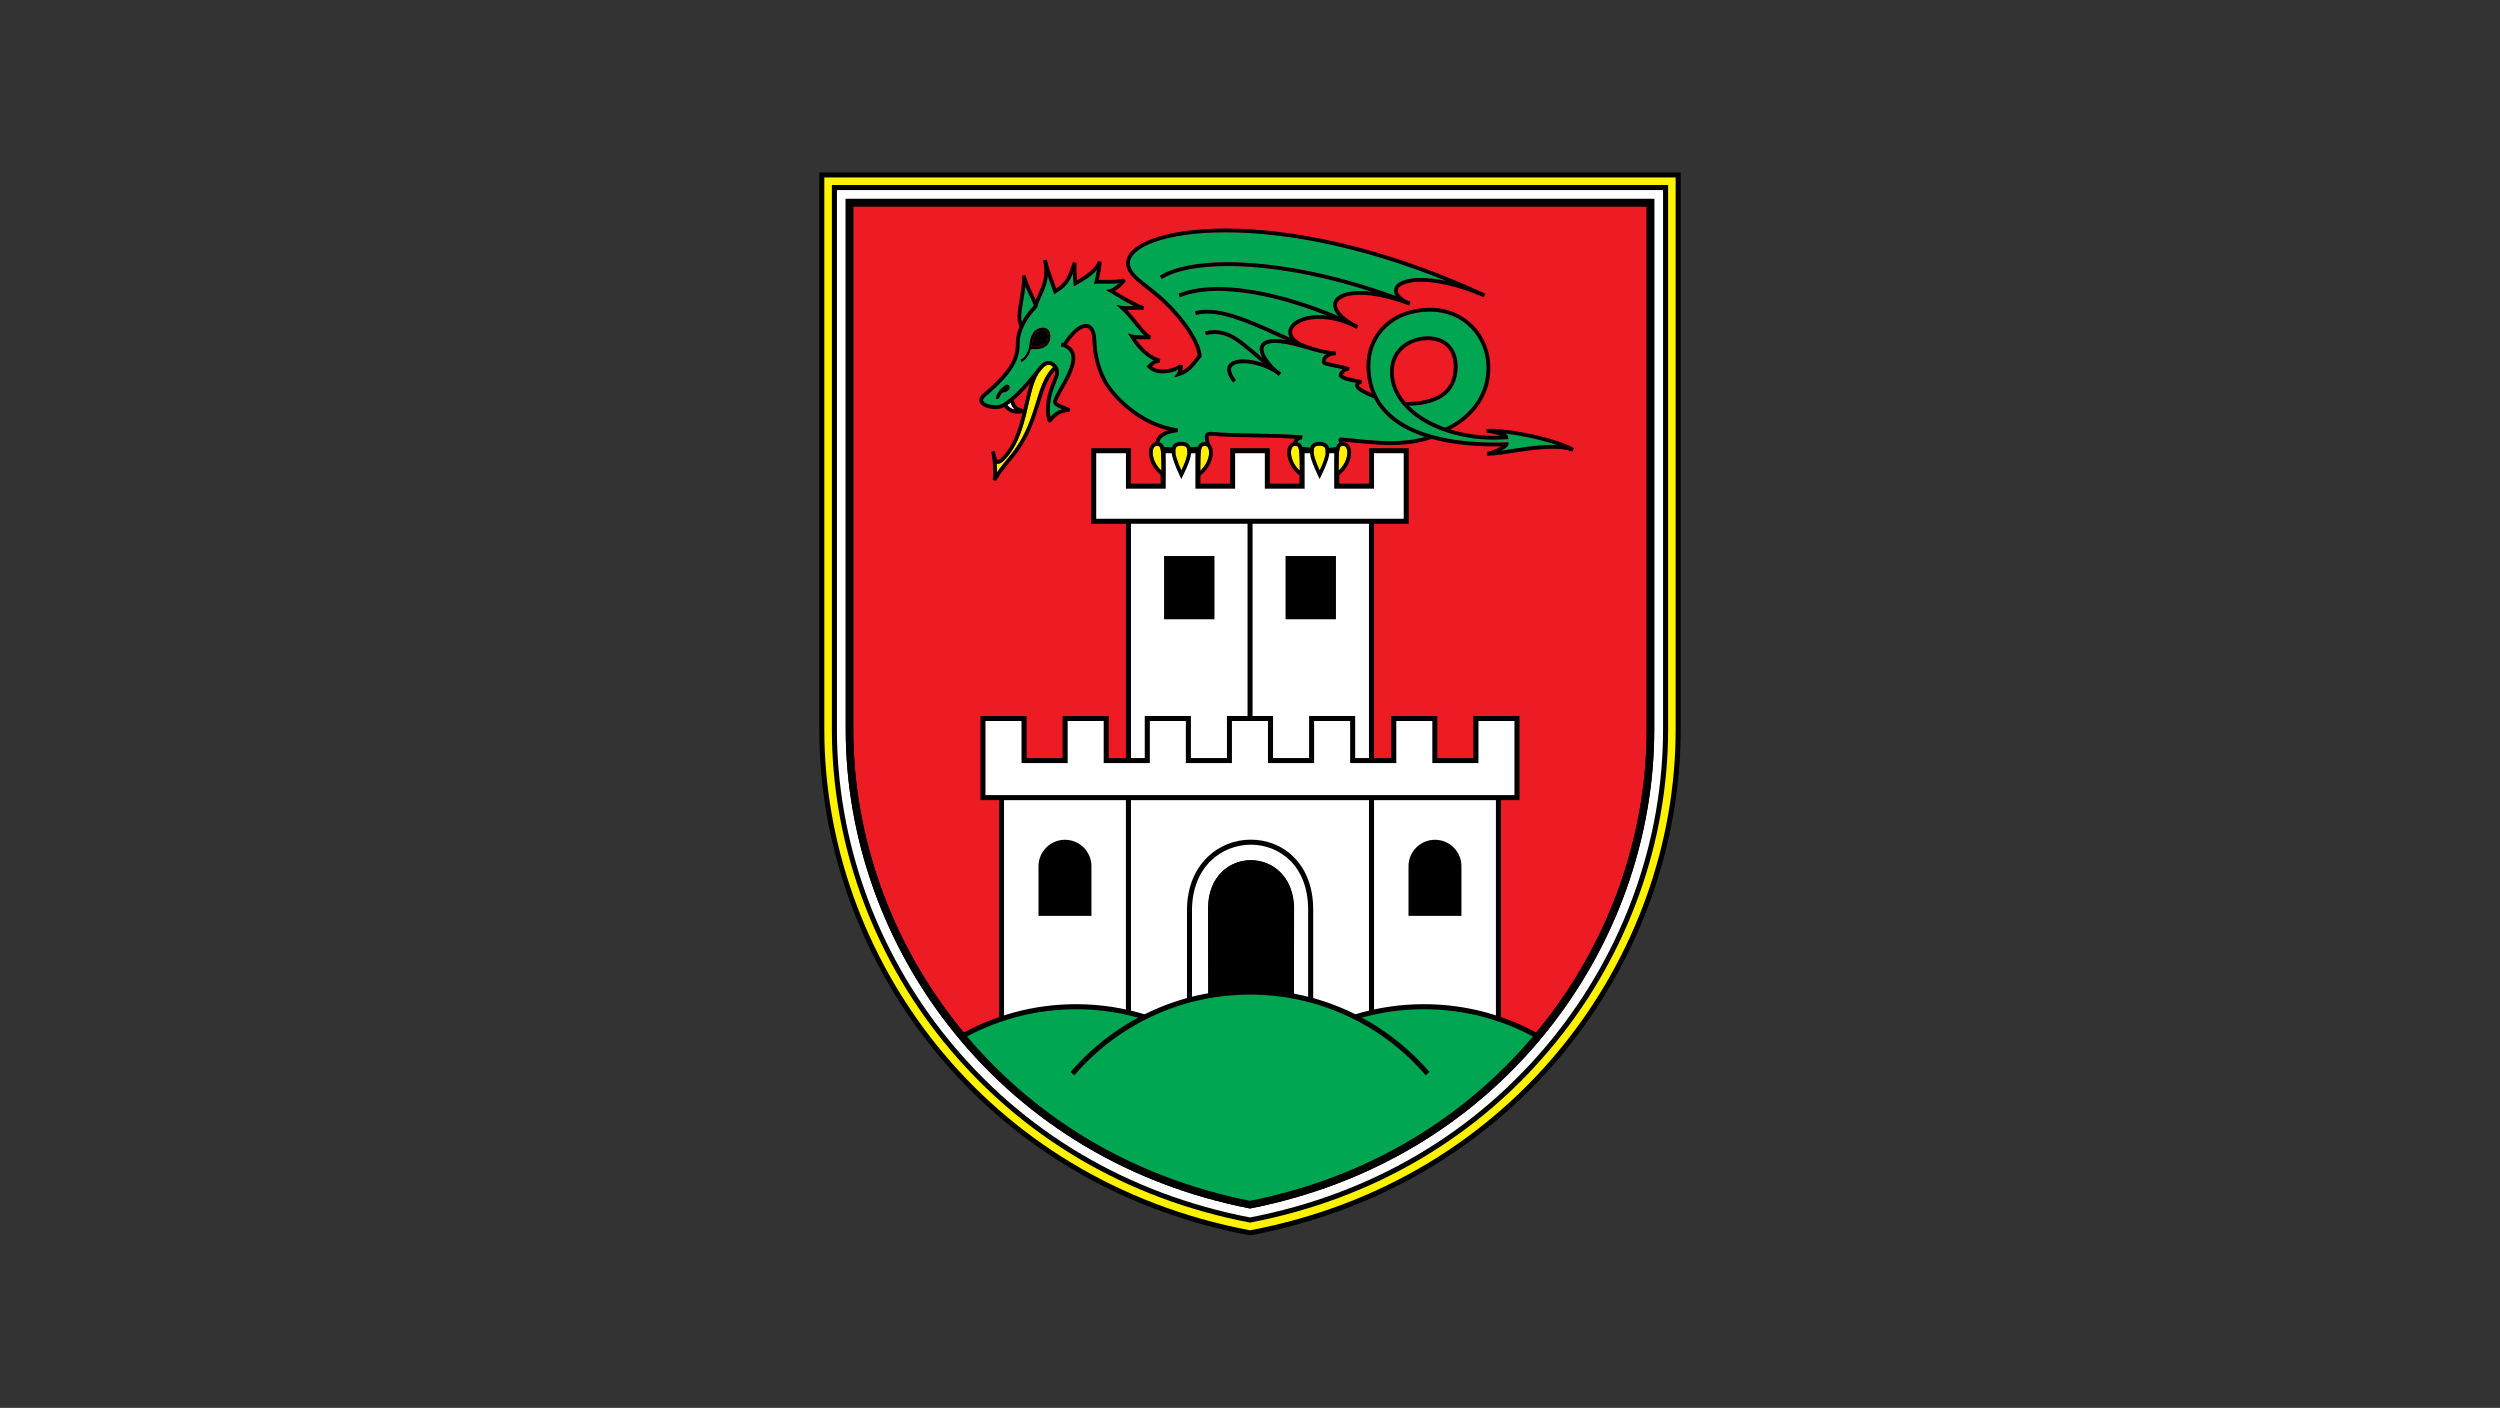 <?xml version="1.0" encoding="utf-8"?>
<!-- Generator: Adobe Illustrator 15.0.0, SVG Export Plug-In  -->
<!DOCTYPE svg PUBLIC "-//W3C//DTD SVG 1.1//EN" "http://www.w3.org/Graphics/SVG/1.1/DTD/svg11.dtd">
<svg version="1.1"
	 xmlns="http://www.w3.org/2000/svg" xmlns:xlink="http://www.w3.org/1999/xlink" xmlns:a="http://ns.adobe.com/AdobeSVGViewerExtensions/3.0/"
	 x="0px" y="0px" width="380px" height="214px" viewBox="0.006 -0.006 380 214" enable-background="new 0.006 -0.006 380 214"
	 xml:space="preserve">
<rect x="0.006" y="-0.006" width="380" height="214" fill="#333333" stroke="none"/>
<defs>
</defs>
<rect fill="none" width="380.013" height="213.987"/>
<g>
	<g>
		<defs>
			<rect id="SVGID_1_" x="124.539" y="26.206" width="130.937" height="161.575"/>
		</defs>
		<clipPath id="SVGID_3_">
			<use xlink:href="#SVGID_1_"  overflow="visible"/>
		</clipPath>
		<g clip-path="url(#SVGID_3_)">
			<defs>
				<rect id="SVGID_2_" x="124.539" y="26.206" width="130.934" height="161.575"/>
			</defs>
			<clipPath id="SVGID_4_">
				<use xlink:href="#SVGID_2_"  overflow="visible"/>
			</clipPath>
			<path clip-path="url(#SVGID_4_)" fill="#FFF200" d="M190.005,187.39c40.635-7.647,65.08-41.839,65.08-76.511V26.591H124.919
				v84.288C124.919,145.551,149.364,179.742,190.005,187.39"/>
			<path clip-path="url(#SVGID_4_)" d="M125.303,110.879c0,34.473,24.293,68.479,64.705,76.122
				c40.403-7.643,64.697-41.649,64.697-76.122V26.972H125.303V110.879z M190.007,187.39l0.066-0.378L190.007,187.39z
				 M189.933,187.765c-40.817-7.678-65.399-42.038-65.394-76.886V26.208h130.934v84.671c0,34.848-24.58,69.208-65.399,76.886
				l-0.066,0.016L189.933,187.765z"/>
			<path clip-path="url(#SVGID_4_)" fill="#FFFFFF" d="M190.005,185.44c-18.713-3.604-34.715-13.063-46.301-27.379
				c-10.881-13.456-16.871-30.217-16.871-47.185V28.502h126.344v82.375c0,16.968-5.995,33.729-16.876,47.185
				C224.722,172.378,208.722,181.837,190.005,185.44"/>
			<path clip-path="url(#SVGID_4_)" d="M127.218,110.874c-0.005,16.881,5.957,33.558,16.792,46.944
				c11.507,14.225,27.395,23.635,45.997,27.229c18.6-3.594,34.482-13.004,45.992-27.229c10.828-13.387,16.792-30.063,16.792-46.944
				V28.882H127.218V110.874z M190.007,185.44l0.071-0.378L190.007,185.44z M189.933,185.816
				c-18.799-3.614-34.886-13.132-46.526-27.518c-10.932-13.522-16.958-30.36-16.958-47.425V28.119h127.11v82.755
				c0,17.065-6.025,33.903-16.965,47.425c-11.635,14.386-27.719,23.903-46.516,27.518l-0.071,0.015L189.933,185.816z"/>
			<path clip-path="url(#SVGID_4_)" fill="#ED1C24" d="M190.005,183.099c-17.985-3.559-33.369-12.713-44.505-26.48
				c-10.557-13.052-16.371-29.295-16.371-45.747V30.801h121.749v80.071c0,16.452-5.816,32.694-16.368,45.747
				C223.374,170.386,207.989,179.54,190.005,183.099"/>
			<rect x="171.53" y="78.146" clip-path="url(#SVGID_4_)" fill="#FFFFFF" width="36.947" height="39.174"/>
			<path clip-path="url(#SVGID_4_)" d="M171.913,116.943h36.174V78.532h-36.174V116.943z M208.475,117.326v-0.383V117.326z
				 M171.149,117.707V77.761h37.711v39.565v0.38H171.149z"/>
			<rect x="189.634" y="79.293" clip-path="url(#SVGID_4_)" width="0.764" height="30.994"/>
			<polygon clip-path="url(#SVGID_4_)" fill="#FFFFFF" points="166.255,79.227 213.754,79.227 213.754,68.504 208.475,68.504 
				208.475,73.891 203.203,73.891 203.203,68.504 197.925,68.504 197.925,73.891 192.646,73.891 192.646,68.504 187.369,68.504 
				187.369,73.891 182.084,73.891 182.084,68.504 176.812,68.504 176.812,73.891 171.532,73.891 171.532,68.504 166.255,68.504 			
				"/>
			<path clip-path="url(#SVGID_4_)" d="M213.371,78.844v-9.959h-4.514v5.387h-6.048v-5.387h-4.503v5.387h-6.046v-5.387h-4.516v5.387
				h-6.036v-5.387h-4.516v5.387h-6.041v-5.387h-4.521v9.959H213.371z M166.255,79.607h-0.383V68.121h6.043v5.387h4.508v-5.387h6.048
				v5.387h4.513v-5.387h6.039v5.387h4.508v-5.387h6.046v5.387h4.516v-5.387h6.036v11.486H166.255z"/>
			<rect x="176.945" y="84.512" clip-path="url(#SVGID_4_)" width="7.658" height="9.611"/>
			<rect x="195.41" y="84.512" clip-path="url(#SVGID_4_)" width="7.66" height="9.611"/>
			<rect x="152.237" y="119.955" clip-path="url(#SVGID_4_)" fill="#FFFFFF" width="75.532" height="38.6"/>
			<path clip-path="url(#SVGID_4_)" d="M152.618,158.169h74.768v-37.836h-74.768V158.169z M151.854,158.938v-38.983v-0.386h76.301
				v39.369H151.854z"/>
			<rect x="171.144" y="121.234" clip-path="url(#SVGID_4_)" width="0.769" height="37.55"/>
			<rect x="208.091" y="121.492" clip-path="url(#SVGID_4_)" width="0.769" height="36.998"/>
			<path clip-path="url(#SVGID_4_)" d="M180.426,157.671v-19.428c0.064-6.979,4.917-10.636,9.714-10.621
				c2.38,0,4.756,0.879,6.523,2.659c1.783,1.778,2.95,4.45,2.95,7.967v18.825h-0.769v-18.825c-0.015-6.682-4.332-9.842-8.705-9.862
				c-4.414,0.02-8.866,3.264-8.95,9.862v19.423H180.426z"/>
			<path clip-path="url(#SVGID_4_)" d="M183.711,154.82c0,0-0.11-10.049-0.036-16.981c0.1-9.338,12.735-9.53,13.034,0
				c0,2.794-0.036,16.981-0.036,16.981H183.711z"/>
			<path clip-path="url(#SVGID_4_)" d="M161.887,127.64c-2.222,0-4.028,1.798-4.028,4.023v7.543h8.046v-7.543
				C165.905,129.438,164.104,127.64,161.887,127.64"/>
			<path clip-path="url(#SVGID_4_)" d="M218.127,127.64c-2.227,0-4.028,1.798-4.028,4.023v7.543h8.046v-7.543
				C222.145,129.438,220.344,127.64,218.127,127.64"/>
			<polygon clip-path="url(#SVGID_4_)" fill="#FFFFFF" points="149.422,121.234 149.422,109.204 155.658,109.204 155.658,115.6 
				161.91,115.6 161.91,109.204 168.156,109.204 168.156,115.6 174.391,115.6 174.391,109.204 180.636,109.204 180.636,115.6 
				186.878,115.6 186.878,109.204 193.124,109.204 193.124,115.6 199.374,115.6 199.374,109.204 205.608,109.204 205.608,115.6 
				211.861,115.6 211.861,109.204 218.102,109.204 218.102,115.6 224.336,115.6 224.336,109.204 230.589,109.204 230.589,121.234 
							"/>
			<path clip-path="url(#SVGID_4_)" d="M230.201,120.849v-11.262h-5.471v6.396h-7.009v-6.396h-5.479v6.396h-7.014v-6.396h-5.477
				v6.396h-7.016v-6.396h-5.477v6.396h-7.004v-6.396h-5.476v6.396h-7.012v-6.396h-5.476v6.396h-7.014v-6.396h-5.479v11.262H230.201z
				 M149.422,121.617v-0.38h0.376h-0.376V121.617h-0.383v-12.794h7.011v6.396h5.471v-6.396h7.009v6.396h5.479v-6.396h7.014v6.396
				h5.476v-6.396h7.009v6.396h5.479v-6.396h7.004v6.396h5.477v-6.396h7.011v6.396h5.481v-6.396h7.009v12.794H149.422z"/>
			<path clip-path="url(#SVGID_4_)" d="M129.704,110.876c0,16.312,5.77,32.434,16.243,45.382
				c11.027,13.637,26.24,22.702,44.056,26.26c17.819-3.559,33.034-12.623,44.061-26.26c10.473-12.948,16.237-29.07,16.237-45.382
				V31.375H129.704V110.876z M190.002,183.104l0.115-0.564L190.002,183.104z M189.892,183.663
				c-18.109-3.584-33.619-12.805-44.84-26.685c-10.636-13.152-16.496-29.52-16.496-46.102V30.223h122.896v80.653
				c0,16.583-5.86,32.95-16.493,46.102c-11.221,13.88-26.738,23.101-44.842,26.685l-0.115,0.021L189.892,183.663z"/>
			<path clip-path="url(#SVGID_4_)" d="M195.913,154.304v-16.347c-0.158-4.398-2.976-6.439-5.785-6.46
				c-2.846,0.021-5.67,2.102-5.734,6.444l0.038,16.363H195.913z M184.048,155.073v-0.38h0.383h-0.383V155.073h-0.381l-0.038-17.136
				c0.03-4.708,3.264-7.218,6.498-7.203c3.2-0.015,6.418,2.447,6.549,7.208v17.131H184.048z"/>
			<path clip-path="url(#SVGID_4_)" fill="#00A651" d="M190.005,150.79c-5.755,0-11.18,1.366-15.998,3.788
				c-3.295-1.011-6.794-1.561-10.426-1.561c-6.296,0-12.205,1.638-17.336,4.506c11.07,13.259,26.166,22.097,43.76,25.573
				c17.581-3.477,32.689-12.309,43.757-25.573c-5.131-2.868-11.037-4.506-17.336-4.506c-3.635,0-7.134,0.549-10.429,1.561
				C201.19,152.156,195.754,150.79,190.005,150.79"/>
			<path clip-path="url(#SVGID_4_)" d="M145.708,157.38c5.267-3.02,11.372-4.751,17.875-4.751c3.663,0,7.208,0.562,10.542,1.581
				h0.005l-0.225,0.733c-3.265-0.999-6.733-1.543-10.322-1.543c-6.371,0-12.334,1.688-17.497,4.644L145.708,157.38z"/>
			<path clip-path="url(#SVGID_4_)" d="M216.426,153.397c-3.594,0-7.057,0.544-10.322,1.542l-0.225-0.733
				c3.338-1.019,6.874-1.579,10.546-1.579c6.46,0,12.529,1.704,17.765,4.687l-0.378,0.669
				C228.681,155.065,222.75,153.397,216.426,153.397"/>
			<path clip-path="url(#SVGID_4_)" d="M162.725,162.935c6.598-7.667,16.368-12.528,27.28-12.528
				c10.906,0,20.679,4.861,27.282,12.528l-0.583,0.498c-6.459-7.501-16.022-12.257-26.699-12.257
				c-10.682,0-20.238,4.756-26.7,12.263L162.725,162.935z"/>
			<path clip-path="url(#SVGID_4_)" d="M129.704,110.876c0,16.312,5.77,32.434,16.243,45.382
				c11.027,13.637,26.24,22.702,44.056,26.26c17.819-3.559,33.034-12.623,44.061-26.26c10.473-12.948,16.237-29.07,16.237-45.382
				V31.375H129.704V110.876z M190.002,183.104l0.115-0.564L190.002,183.104z M189.892,183.663
				c-18.109-3.584-33.619-12.805-44.84-26.685c-10.636-13.152-16.496-29.52-16.496-46.102V30.223h122.896v80.653
				c0,16.583-5.86,32.95-16.493,46.102c-11.221,13.88-26.738,23.101-44.842,26.685l-0.115,0.021L189.892,183.663z"/>
			<path clip-path="url(#SVGID_4_)" fill="#00A651" d="M228.998,66.749l0.284-0.025l-0.016-0.284
				c-0.059-0.329-0.273-0.424-0.498-0.554c2.5,0.289,5.67,0.983,7.951,1.757c-0.25-0.01-0.498-0.021-0.758-0.021
				c-2.6,0.005-5.62,0.585-7.801,0.884c0.22-0.11,0.424-0.225,0.598-0.339c0.25-0.189,0.465-0.284,0.529-0.628l0.021-0.325
				l-0.314,0.01c-0.613,0.033-1.239,0.043-1.862,0.043l-0.005-0.449C227.749,66.818,228.37,66.795,228.998,66.749"/>
			<path clip-path="url(#SVGID_4_)" fill="#00A651" d="M208.288,55.546c0.01-4.238,3.144-8.176,9.165-8.192
				c4.912,0,8.506,3.829,8.506,8.537c0,3.752-2.062,7.114-6.261,9.119c-1.223-0.429-2.35-0.963-3.338-1.591
				c-0.838-0.523-1.579-1.114-2.207-1.752c2.071-0.061,3.834-0.455,5.142-1.328c1.428-0.953,2.266-2.495,2.26-4.628
				c0-1.352-0.409-2.506-1.183-3.323c-0.794-0.815-1.946-1.267-3.369-1.267c-1.413,0-2.835,0.458-3.918,1.361
				c-1.083,0.904-1.803,2.281-1.798,4.043c0.036,5.979,7.395,10.284,15.844,10.294l0.005,0.447h-0.051
				c-3.203,0-6.539-0.324-9.484-1.167l-0.008-0.005v0.005c-1.165-0.334-2.286-0.748-3.305-1.256
				C210.714,63.048,208.298,60.169,208.288,55.546"/>
			<path clip-path="url(#SVGID_4_)" fill="#FFF200" d="M204.615,68.014c0.11,0.164,0.189,0.439,0.189,0.774
				c0,0.799-0.414,1.911-1.346,2.756c0.005-1.742,0.033-2.741,0.148-3.256c0.062-0.289,0.136-0.394,0.199-0.439
				c0.051-0.043,0.166-0.074,0.375-0.074h0.021C204.39,67.778,204.505,67.848,204.615,68.014"/>
			<path clip-path="url(#SVGID_4_)" fill="#FFF200" d="M201.514,68.596c0.005,0.659-0.365,1.707-0.922,2.876
				c-0.575-1.29-0.93-2.322-0.925-2.945c0-0.306,0.074-0.48,0.194-0.595c0.115-0.109,0.325-0.199,0.7-0.199
				c0.409,0,0.623,0.1,0.753,0.225C201.44,68.083,201.514,68.282,201.514,68.596"/>
			<path clip-path="url(#SVGID_4_)" fill="#FFF200" d="M197.238,67.85c0.089,0.046,0.214,0.299,0.278,0.983
				c0.046,0.58,0.056,1.448,0.056,2.71c-0.924-0.848-1.338-1.957-1.333-2.756c0-0.337,0.069-0.608,0.184-0.776
				c0.11-0.167,0.225-0.235,0.412-0.24h0.01C197.072,67.771,197.177,67.804,197.238,67.85"/>
			<path clip-path="url(#SVGID_4_)" fill="#FFF200" d="M183.18,67.776h0.01c0.189,0.005,0.299,0.074,0.414,0.24
				c0.11,0.164,0.179,0.439,0.179,0.774c0.005,0.797-0.404,1.905-1.341,2.759c0.005-1.747,0.033-2.749,0.148-3.265
				c0.056-0.289,0.14-0.393,0.196-0.429C182.845,67.807,182.955,67.776,183.18,67.776"/>
			<path clip-path="url(#SVGID_4_)" fill="#FFF200" d="M180.503,68.596c0.005,0.659-0.371,1.707-0.927,2.876
				c-0.575-1.29-0.925-2.322-0.925-2.945c0-0.306,0.074-0.48,0.194-0.595c0.11-0.109,0.324-0.199,0.7-0.199
				c0.409,0,0.628,0.1,0.759,0.225C180.424,68.083,180.493,68.282,180.503,68.596"/>
			<path clip-path="url(#SVGID_4_)" fill="#FFF200" d="M175.221,68.79c-0.005-0.334,0.074-0.613,0.184-0.774
				c0.11-0.168,0.225-0.235,0.414-0.24h0.015c0.22,0,0.335,0.031,0.386,0.077c0.089,0.049,0.22,0.299,0.273,0.979
				c0.051,0.582,0.066,1.451,0.066,2.715C175.629,70.693,175.215,69.584,175.221,68.79"/>
			<path clip-path="url(#SVGID_4_)" d="M156.861,52.32c0.104-1.063,0.518-2.077,1.586-2.156c0.031-0.005,0.056-0.01,0.087-0.01
				c0.554,0.01,0.764,0.398,0.774,0.942c0.005,0.34-0.11,0.715-0.296,0.988c-0.383,0.57-1.297,0.639-2.141,0.634h-0.069
				C156.825,52.581,156.851,52.451,156.861,52.32"/>
			<path clip-path="url(#SVGID_4_)" d="M159.691,51.094c0,0.424-0.13,0.858-0.365,1.203c-0.56,0.789-1.617,0.794-2.455,0.799h-0.161
				c-0.253,0.874-0.774,1.67-1.502,1.936l-0.12-0.36c0.69-0.225,1.313-1.356,1.397-2.386c0.09-1.108,0.57-2.391,1.924-2.506
				c0.043,0,0.079,0,0.127-0.005c0.38,0,0.7,0.161,0.889,0.414C159.611,50.451,159.691,50.77,159.691,51.094 M159.011,52.083
				c0.189-0.271,0.299-0.648,0.299-0.988c-0.015-0.544-0.225-0.932-0.774-0.938c-0.033,0-0.064,0.005-0.094,0.005
				c-1.068,0.079-1.487,1.093-1.581,2.155c-0.01,0.13-0.031,0.269-0.051,0.399h0.061C157.714,52.721,158.628,52.657,159.011,52.083"
				/>
			<path clip-path="url(#SVGID_4_)" fill="#00A651" d="M155.313,48.926c-0.053-0.22-0.079-0.475-0.079-0.769
				c0-1.262,0.46-3.035,0.634-4.623c0.493,1.223,1.014,2.102,1.282,2.871c-0.005,0.021-0.01,0.031-0.016,0.051
				C156.396,47.232,155.778,48.067,155.313,48.926"/>
			<path clip-path="url(#SVGID_4_)" fill="#FFFFFF" d="M154.286,62.251c-0.429-0.069-0.827-0.25-1.162-0.694
				c0.169-0.115,0.33-0.238,0.498-0.363C153.772,61.671,153.997,62.011,154.286,62.251"/>
			<path clip-path="url(#SVGID_4_)" d="M153.504,58.885c-0.016,0.414-0.404,0.738-1.152,0.822c-0.276,0.355-0.439,0.71-0.422,0.846
				v0.01l-0.562,0.127c-0.01-0.054-0.016-0.1-0.016-0.138c0.033-0.631,0.628-1.527,1.527-2.062c0.064-0.031,0.13-0.056,0.205-0.056
				C153.374,58.445,153.504,58.69,153.504,58.885"/>
			<path clip-path="url(#SVGID_4_)" fill="#00A651" d="M159.565,62.177c0-2.391,1.142-4.289,1.367-5.211
				c0.031-0.115,0.041-0.225,0.041-0.334c-0.005-0.82-0.605-1.737-1.568-1.757c-0.488,0-0.994,0.273-1.448,0.853
				c-3.024,3.763-4.028,4.587-5.53,5.609c-0.22,0.156-0.664,0.255-1.129,0.255c-0.478,0-0.978-0.095-1.341-0.255
				c-0.375-0.169-0.524-0.368-0.511-0.514c-0.008-0.125,0.076-0.345,0.439-0.639c4.833-4.018,5.116-6.255,5.099-8.097
				c0-1.643,1.011-3.622,2.615-5.285l0.054-0.056l0.015-0.074c0.371-1.518,1.387-2.73,1.607-4.697
				c0.281,0.814,0.595,1.622,0.853,2.396l0.11,0.345l0.317-0.194c1.341-0.82,1.946-1.563,2.519-2.965
				c0.02,0.439,0.066,0.922,0.125,1.527l0.036,0.434l0.388-0.214c1.024-0.585,2.296-1.333,3.116-2.291
				c-0.11,0.694-0.276,1.407-0.36,1.757l-0.074,0.362l0.378-0.013c0.235-0.015,0.5-0.015,0.79-0.015h1.108
				c0.539-0.005,1.052-0.005,1.492-0.056c-0.478,0.434-1.093,0.858-1.262,0.874l-0.69,0.166l0.605,0.363
				c0.853,0.505,2.286,1.379,3.622,2.053c-0.429,0.013-0.848,0.033-1.193,0.033c-0.205,0-0.373-0.005-0.493-0.025l-0.953-0.148
				l0.713,0.644c0.784,0.695,1.606,1.752,2.355,2.669c0.429,0.505,0.799,0.97,1.154,1.318c-0.784-0.005-1.522-0.059-1.772-0.133
				l-0.69-0.187l0.365,0.616c0.92,1.507,2.123,2.804,3.53,3.479c-0.386,0.205-0.664,0.503-0.879,0.718l-0.191,0.194l0.181,0.204
				c0.598,0.642,1.443,0.856,2.255,0.856c0.71,0,1.418-0.166,1.967-0.375c0.174-0.069,0.325-0.141,0.46-0.215
				c-0.036,0.205-0.125,0.376-0.23,0.539l-0.455,0.654l0.764-0.214c1.423-0.398,2.118-1.262,3.354-2.861l0.071-0.1l-0.021-0.125
				c-0.125-1.242-0.784-2.835-2.47-5.091c-3.806-5.042-7.344-6.209-8.232-8.146c-0.135-0.276-0.194-0.549-0.199-0.81
				c-0.016-1.104,1.233-2.325,3.752-3.218c2.498-0.904,6.182-1.484,10.813-1.479c8.495-0.005,20.155,1.951,33.599,7.417
				c-1.507-0.334-2.82-0.478-3.918-0.478c-1.259,0-2.245,0.184-2.95,0.503c-0.695,0.319-1.144,0.815-1.152,1.423
				c0.013,0.294,0.118,0.564,0.294,0.833c-9.479-3.499-18.618-5.144-25.563-5.149c-4.516,0.005-8.115,0.692-10.312,2.056
				l0.304,0.488c2.028-1.267,5.535-1.962,9.969-1.962h0.039c6.036-0.005,13.783,1.254,21.959,3.918
				c-0.669-0.084-1.288-0.12-1.842-0.12c-1.234,0-2.228,0.187-2.935,0.539c-0.695,0.345-1.144,0.904-1.139,1.578
				c0.01,0.565,0.276,1.134,0.825,1.711c-6.204-2.644-12.894-4.426-18.324-4.426c-2.266,0-4.299,0.309-6.005,0.999l0.214,0.534
				h0.005c1.612-0.659,3.579-0.963,5.786-0.963c4.881,0,10.896,1.497,16.6,3.773c-0.424-0.059-0.843-0.09-1.241-0.09
				c-2.69,0.016-4.634,1.078-4.697,2.601c0.01,0.289,0.1,0.569,0.255,0.843c-4.309-1.916-8.902-4.243-12.585-4.253
				c-0.649,0-1.267,0.072-1.852,0.235l0.156,0.554c0.529-0.146,1.088-0.215,1.696-0.215c3.369-0.005,7.783,2.156,12.005,4.054
				c-0.654-0.115-1.224-0.171-1.701-0.171c-0.751,0-1.323,0.13-1.719,0.396c-0.404,0.269-0.593,0.698-0.593,1.137
				c0.016,0.401,0.148,0.84,0.373,1.275c-1.022-0.856-1.896-1.627-2.71-2.263c-1.487-1.157-2.81-1.89-4.516-1.89
				c-0.455,0-0.93,0.054-1.448,0.158l0.115,0.564c0.483-0.1,0.922-0.15,1.333-0.15c1.527,0.005,2.705,0.641,4.153,1.772
				c0.912,0.705,1.916,1.606,3.167,2.631c-1.027-0.345-2.066-0.534-2.973-0.539c-0.654,0-1.218,0.095-1.673,0.335
				c-0.45,0.229-0.769,0.669-0.759,1.208c0,0.56,0.284,1.193,0.884,1.957l0.45-0.355c-0.56-0.708-0.764-1.252-0.764-1.602
				c0.01-0.33,0.141-0.523,0.459-0.7c0.31-0.173,0.813-0.268,1.402-0.268c1.533-0.01,3.663,0.628,5.06,1.653
				c0.11,0.089,0.215,0.174,0.33,0.258l0.015,0.016l0.021-0.036c0,0.005,0.005,0.005,0.005,0.005l0.104-0.143l0.225-0.281
				c0,0-0.01,0-0.016-0.005l0.031-0.033c-0.276-0.202-0.539-0.396-0.789-0.59c-1.088-0.999-1.931-2.228-1.911-2.976
				c0.013-0.293,0.104-0.488,0.353-0.659c0.245-0.174,0.694-0.304,1.389-0.299c1.042-0.005,2.61,0.275,4.81,0.963h0.01l0.005,0.005
				l0.031-0.079l0.094-0.225l-0.1,0.271c0.909,0.314,1.931,0.587,2.956,0.771c-0.439,0.296-0.669,0.715-0.674,1.114
				c0,0.077,0.01,0.156,0.036,0.235c0.104,0.214,0.209,0.235,0.319,0.294c0.378,0.161,1.078,0.281,1.821,0.439
				c0.325,0.066,0.665,0.141,0.958,0.215c-0.048,0.036-0.084,0.077-0.138,0.12c-0.225,0.235-0.401,0.47-0.417,0.779
				c0,0.084,0.021,0.189,0.082,0.271c0.394,0.429,1.032,0.577,1.681,0.733c0.281,0.059,0.585,0.115,0.854,0.168
				c-0.074,0.11-0.115,0.245-0.115,0.386c0,0.194,0.082,0.398,0.235,0.56c0.544,0.554,2.048,1.167,2.621,1.417
				c1.108,2.13,2.95,3.704,5.172,4.807c0.822,0.409,1.696,0.753,2.6,1.052c-1.688,0.488-3.474,0.649-5.236,0.649
				c-2.71,0-5.361-0.38-7.507-0.544c-0.036-0.005-0.062-0.005-0.069-0.005c-0.066,0-0.176,0.021-0.266,0.105
				c-0.084,0.084-0.105,0.194-0.1,0.255c0.015,0.179,0.079,0.314,0.146,0.444c-0.051,0.023-0.092,0.043-0.135,0.079
				c-0.176,0.135-0.292,0.314-0.36,0.549c-0.304,0.059-0.674,0.104-1.088,0.13c-0.053-0.192-0.15-0.371-0.293-0.516
				c-0.271-0.273-0.674-0.394-1.16-0.394c-0.462,0-0.838,0.105-1.106,0.36c-0.146,0.148-0.245,0.33-0.296,0.529
				c-0.462-0.031-0.889-0.084-1.241-0.151c-0.066-0.214-0.182-0.388-0.34-0.508c-0.13-0.094-0.271-0.141-0.409-0.161
				c0.043-0.08,0.105-0.164,0.189-0.238c0.153-0.141,0.368-0.23,0.519-0.23c0.005,0,0.01,0.005,0.015,0.005h0.021l0.08-0.57h-0.016
				h-0.015V66.19c-4.72-0.398-10.802-0.22-13.561-0.539c-0.105-0.015-0.192-0.021-0.281-0.021c-0.148,0-0.263,0.021-0.434,0.056
				c-0.394,0.054-0.587,0.452-0.56,0.718c0.01,0.278,0.082,0.56,0.13,0.8c-0.021,0-0.043-0.005-0.069-0.005
				c-0.261,0.005-0.523,0.023-0.749,0.189c-0.171,0.135-0.271,0.304-0.355,0.529c-0.33,0.021-0.705,0.046-1.119,0.064
				c-0.059-0.164-0.135-0.309-0.268-0.429c-0.261-0.273-0.669-0.394-1.149-0.394c-0.455,0-0.838,0.105-1.104,0.36
				c-0.148,0.13-0.23,0.304-0.294,0.488c-0.48-0.01-0.909-0.043-1.229-0.084c-0.084-0.225-0.189-0.409-0.368-0.534
				c-0.1-0.079-0.22-0.125-0.335-0.15c0.054-0.498,0.488-1.267,2.79-1.571v-0.575c-5.556-0.684-9.872-5.29-10.996-7.647
				c-0.863-1.772-1.318-3.767-1.372-5.586c-0.026-0.828-0.161-1.456-0.424-1.906c-0.255-0.449-0.695-0.723-1.175-0.71
				c-1.068,0.026-2.24,1.076-3.417,2.881c-0.087-0.021-0.151-0.051-0.235-0.069l-0.141,0.554c1.277,0.353,1.612,0.958,1.627,1.816
				c0.01,0.989-0.583,2.291-1.229,3.479c-0.639,1.183-1.321,2.217-1.507,2.915c-0.033,0.079-0.054,0.161-0.054,0.24
				c0.054,0.569,0.549,0.769,1.009,0.983c0.128,0.054,0.237,0.1,0.368,0.146c-0.592,0.168-1.032,0.452-1.338,0.728
				c-0.189,0.164-0.342,0.33-0.452,0.465C159.599,62.969,159.565,62.565,159.565,62.177 M155.088,54.67l0.12,0.363
				c0.723-0.268,1.251-1.063,1.497-1.936h0.169c0.835-0.005,1.888-0.01,2.452-0.799c0.235-0.348,0.368-0.787,0.368-1.203
				c0-0.325-0.084-0.649-0.268-0.907c-0.189-0.25-0.509-0.419-0.894-0.419c-0.036,0.005-0.08,0.005-0.12,0.013
				c-1.356,0.115-1.842,1.395-1.931,2.506C156.401,53.316,155.78,54.44,155.088,54.67 M153.085,58.433
				c-0.079,0-0.141,0.025-0.199,0.061c-0.904,0.529-1.502,1.431-1.533,2.056c0,0.039,0,0.084,0.016,0.138l0.554-0.128v-0.01
				c-0.016-0.135,0.153-0.49,0.429-0.845c0.748-0.084,1.131-0.409,1.152-0.823C153.504,58.688,153.379,58.443,153.085,58.433"/>
			<path clip-path="url(#SVGID_4_)" fill="#FFF200" d="M157.341,61.63c-0.753,2.386-1.668,5.065-3.888,7.722
				c-0.679,0.805-1.364,1.653-1.893,2.421c0-0.419-0.015-0.869-0.059-1.318c0.059,0.015,0.123,0.025,0.194,0.031
				c0.523-0.031,0.948-0.445,1.676-1.354c2.94-3.809,2.761-9.609,4.488-12.35c0.005-0.013,0.01-0.028,0.015-0.043
				c0.166-0.205,0.345-0.424,0.519-0.649c0.401-0.496,0.753-0.644,1.019-0.644c0.246,0,0.47,0.133,0.654,0.347
				C158.603,57.248,158.063,59.314,157.341,61.63"/>
			<path clip-path="url(#SVGID_4_)" d="M186.539,56.172c-0.01-0.544,0.314-0.978,0.764-1.208c0.455-0.24,1.021-0.34,1.676-0.34
				c0.904,0.005,1.946,0.199,2.97,0.539c-1.251-1.027-2.255-1.926-3.16-2.631c-1.453-1.131-2.631-1.765-4.158-1.77
				c-0.409,0-0.848,0.048-1.341,0.148l-0.11-0.559c0.513-0.11,0.996-0.164,1.451-0.164c1.704,0,3.029,0.738,4.503,1.893
				c0.822,0.633,1.701,1.402,2.725,2.266c-0.225-0.439-0.36-0.874-0.375-1.274c-0.005-0.447,0.192-0.874,0.59-1.137
				c0.393-0.266,0.963-0.398,1.727-0.398c0.475,0,1.04,0.059,1.693,0.168c-4.225-1.893-8.636-4.059-12.015-4.048
				c-0.6,0-1.154,0.066-1.688,0.209l-0.148-0.549c0.577-0.164,1.193-0.235,1.836-0.235c3.688,0.01,8.281,2.332,12.598,4.253
				c-0.164-0.273-0.245-0.557-0.25-0.848c0.046-1.518,1.998-2.58,4.687-2.595c0.391,0,0.815,0.031,1.244,0.084
				c-5.706-2.276-11.724-3.768-16.598-3.768c-2.204,0-4.171,0.304-5.793,0.963h-0.005l-0.214-0.534
				c1.706-0.695,3.747-1.004,6.013-1.004c5.436,0.005,12.12,1.788,18.324,4.426c-0.549-0.577-0.828-1.146-0.838-1.706
				c-0.005-0.68,0.45-1.239,1.152-1.581c0.71-0.355,1.688-0.544,2.935-0.544c0.554,0,1.17,0.043,1.834,0.127
				c-8.176-2.669-15.923-3.923-21.949-3.923h-0.046c-4.432,0-7.941,0.695-9.962,1.967l-0.314-0.488
				c2.197-1.364,5.803-2.051,10.322-2.056c6.942,0.005,16.082,1.647,25.561,5.142c-0.179-0.26-0.278-0.536-0.289-0.825
				c0.005-0.613,0.455-1.108,1.149-1.422c0.702-0.319,1.691-0.503,2.945-0.503c1.101,0,2.414,0.141,3.918,0.473
				c-13.438-5.463-25.108-7.42-33.609-7.413c-4.618-0.007-8.301,0.575-10.802,1.474c-2.516,0.894-3.778,2.117-3.75,3.223
				c0,0.261,0.066,0.526,0.197,0.81c0.889,1.936,4.432,3.096,8.23,8.14c1.693,2.253,2.347,3.854,2.475,5.093l0.016,0.128
				l-0.074,0.094c-1.229,1.604-1.931,2.467-3.343,2.866l-0.774,0.215l0.455-0.659c0.115-0.158,0.189-0.334,0.237-0.539
				c-0.138,0.072-0.293,0.146-0.467,0.215c-0.539,0.214-1.244,0.375-1.967,0.375c-0.81,0.005-1.647-0.209-2.248-0.858l-0.189-0.204
				l0.199-0.187c0.215-0.215,0.48-0.514,0.874-0.723c-1.397-0.674-2.605-1.972-3.527-3.474l-0.375-0.616l0.69,0.187
				c0.258,0.074,0.999,0.125,1.785,0.133c-0.357-0.347-0.733-0.817-1.162-1.32c-0.743-0.915-1.568-1.972-2.35-2.667l-0.71-0.644
				l0.948,0.141c0.125,0.023,0.296,0.033,0.5,0.033c0.335,0,0.749-0.028,1.183-0.039c-1.333-0.669-2.761-1.548-3.609-2.051
				l-0.613-0.365l0.692-0.161c0.171-0.018,0.789-0.439,1.259-0.874c-0.439,0.051-0.958,0.051-1.489,0.056
				c-0.378,0-0.753-0.005-1.111-0.005c-0.286,0-0.56,0.005-0.8,0.015l-0.365,0.016l0.077-0.365c0.074-0.35,0.248-1.058,0.358-1.752
				c-0.817,0.953-2.09,1.706-3.124,2.291l-0.388,0.215l-0.041-0.439c-0.046-0.603-0.089-1.083-0.11-1.527
				c-0.575,1.402-1.188,2.146-2.526,2.965l-0.309,0.199l-0.12-0.345c-0.25-0.774-0.564-1.581-0.854-2.401
				c-0.219,1.967-1.229,3.18-1.596,4.697l-0.021,0.079l-0.056,0.051c-1.612,1.663-2.616,3.645-2.61,5.282
				c0.021,1.847-0.278,4.087-5.106,8.1c-0.355,0.292-0.439,0.519-0.439,0.639c-0.01,0.146,0.146,0.35,0.513,0.516
				c0.36,0.158,0.869,0.253,1.344,0.253c0.465,0.005,0.915-0.1,1.134-0.253c1.502-1.019,2.496-1.852,5.515-5.607
				c0.459-0.58,0.978-0.853,1.463-0.853c0.948,0.021,1.556,0.933,1.566,1.757c0,0.11-0.015,0.22-0.043,0.33
				c-0.225,0.927-1.364,2.825-1.364,5.211c0,0.388,0.036,0.794,0.11,1.203c0.115-0.13,0.25-0.299,0.445-0.459
				c0.314-0.284,0.753-0.564,1.338-0.728c-0.12-0.051-0.24-0.1-0.355-0.146c-0.465-0.22-0.968-0.414-1.02-0.983
				c0-0.084,0.021-0.168,0.051-0.245c0.194-0.697,0.869-1.727,1.507-2.909c0.654-1.188,1.249-2.496,1.239-3.479
				c-0.02-0.863-0.36-1.464-1.637-1.816l0.143-0.559c0.082,0.021,0.156,0.054,0.235,0.074c1.183-1.811,2.352-2.856,3.425-2.889
				c0.475-0.005,0.917,0.263,1.173,0.712c0.255,0.455,0.398,1.083,0.424,1.908c0.041,1.821,0.5,3.809,1.364,5.583
				c1.126,2.363,5.441,6.963,11.006,7.653v0.569c-2.312,0.309-2.746,1.073-2.792,1.576c0.115,0.025,0.235,0.066,0.334,0.151
				c0.171,0.125,0.281,0.304,0.355,0.534c0.334,0.041,0.764,0.066,1.239,0.079c0.059-0.184,0.148-0.353,0.289-0.488
				c0.266-0.255,0.649-0.36,1.104-0.36c0.488,0,0.884,0.125,1.157,0.391c0.125,0.127,0.209,0.268,0.266,0.429
				c0.419-0.015,0.789-0.036,1.126-0.061c0.066-0.225,0.181-0.394,0.35-0.523c0.225-0.169,0.485-0.189,0.749-0.189
				c0.021,0,0.041,0.005,0.062,0.005c-0.041-0.24-0.115-0.523-0.12-0.799c-0.031-0.269,0.156-0.665,0.549-0.718
				c0.179-0.036,0.293-0.062,0.434-0.062c0.094,0,0.184,0.01,0.289,0.026c2.751,0.319,8.84,0.14,13.563,0.534v0.005h0.016L198,66.2
				l-0.082,0.564h-0.021c-0.008,0-0.013-0.005-0.018-0.005c-0.146,0-0.365,0.089-0.516,0.23c-0.089,0.074-0.153,0.158-0.194,0.24
				c0.146,0.023,0.276,0.069,0.414,0.164c0.161,0.12,0.261,0.293,0.34,0.508c0.345,0.061,0.779,0.115,1.234,0.15
				c0.059-0.204,0.158-0.388,0.309-0.534c0.266-0.255,0.638-0.36,1.098-0.36c0.493,0,0.889,0.125,1.157,0.391
				c0.15,0.153,0.24,0.324,0.296,0.523c0.409-0.025,0.787-0.071,1.078-0.13c0.084-0.24,0.189-0.419,0.368-0.549
				c0.041-0.036,0.087-0.064,0.141-0.084c-0.079-0.125-0.13-0.261-0.146-0.439c-0.008-0.061,0.015-0.171,0.097-0.26
				c0.089-0.084,0.194-0.105,0.273-0.105c0.005,0,0.031,0,0.056,0.005c2.151,0.166,4.805,0.549,7.507,0.549
				c1.765,0,3.558-0.168,5.241-0.654c-0.909-0.293-1.783-0.639-2.598-1.047c-2.235-1.103-4.062-2.682-5.17-4.812
				c-0.575-0.25-2.087-0.858-2.621-1.413c-0.156-0.166-0.235-0.37-0.235-0.564c0-0.141,0.036-0.278,0.104-0.388
				c-0.26-0.046-0.564-0.104-0.858-0.166c-0.644-0.153-1.282-0.304-1.668-0.728c-0.074-0.089-0.089-0.194-0.089-0.276
				c0.01-0.304,0.194-0.544,0.424-0.774c0.041-0.043,0.089-0.084,0.141-0.127c-0.309-0.072-0.639-0.141-0.968-0.215
				c-0.738-0.15-1.433-0.271-1.813-0.434c-0.11-0.056-0.215-0.082-0.319-0.296c-0.033-0.074-0.043-0.153-0.043-0.235
				c0.005-0.394,0.24-0.817,0.674-1.111c-1.014-0.181-2.038-0.455-2.945-0.769l0.084-0.271l-0.084,0.225l-0.026,0.08l-0.005-0.005
				c-0.005,0-0.01,0-0.01-0.005c-2.207-0.688-3.772-0.963-4.807-0.958c-0.703-0.005-1.157,0.125-1.407,0.296
				c-0.24,0.174-0.33,0.363-0.335,0.662c-0.025,0.741,0.815,1.977,1.898,2.971c0.258,0.194,0.519,0.391,0.797,0.595l-0.028,0.033
				c0.005,0,0.005,0.005,0.005,0.005l-0.22,0.281l-0.11,0.136l-0.031,0.033l-0.01-0.01v-0.005c-0.11-0.079-0.22-0.168-0.319-0.258
				c-1.408-1.019-3.535-1.658-5.063-1.653c-0.588,0-1.093,0.095-1.402,0.268c-0.314,0.182-0.455,0.371-0.46,0.705
				c-0.005,0.35,0.209,0.894,0.759,1.602l-0.452,0.355C186.833,57.365,186.539,56.731,186.539,56.172 M228.771,65.886
				c0.225,0.13,0.439,0.225,0.491,0.56l0.015,0.283L229,66.749c-0.633,0.046-1.257,0.074-1.877,0.074
				c-8.434-0.01-15.798-4.316-15.836-10.301c-0.005-1.757,0.713-3.134,1.801-4.038c1.083-0.904,2.496-1.359,3.923-1.359
				c1.408,0,2.567,0.449,3.354,1.264c0.784,0.817,1.193,1.972,1.193,3.323c0.005,2.133-0.838,3.678-2.255,4.623
				c-1.313,0.878-3.086,1.272-5.147,1.333c0.625,0.639,1.364,1.231,2.202,1.755c0.994,0.625,2.118,1.154,3.331,1.588
				c4.212-2.002,6.269-5.366,6.273-9.119c-0.005-4.708-3.594-8.536-8.511-8.536c-6.025,0.015-9.154,3.954-9.16,8.191
				c0.005,4.626,2.421,7.497,6.005,9.297c1.009,0.506,2.123,0.919,3.3,1.254v-0.005l0.005,0.005
				c2.945,0.843,6.283,1.167,9.484,1.167h0.043c0.621,0,1.244-0.01,1.867-0.038l0.309-0.01l-0.021,0.319
				c-0.064,0.345-0.284,0.439-0.524,0.628c-0.179,0.115-0.388,0.229-0.603,0.339c2.181-0.299,5.2-0.878,7.801-0.884
				c0.255,0,0.505,0.01,0.758,0.026C234.441,66.875,231.261,66.174,228.771,65.886 M202.985,68.545
				c-0.276,0.046-0.575,0.071-0.899,0.097c-0.026,0.973-0.554,2.235-1.239,3.632l-0.263,0.534l-0.25-0.539
				c-0.723-1.522-1.193-2.736-1.229-3.643c-0.383-0.031-0.733-0.066-1.058-0.12c0.095,0.718,0.1,1.821,0.1,3.637v0.555l-0.449-0.319
				c-1.408-0.989-2.036-2.465-2.036-3.589c0-0.419,0.084-0.789,0.273-1.088c0.146-0.225,0.365-0.398,0.626-0.465
				c0.048-0.205,0.153-0.394,0.289-0.552c-4.498-0.292-9.888-0.156-12.519-0.46c-0.1-0.015-0.161-0.021-0.214-0.021
				c-0.074,0-0.146,0.01-0.325,0.046c-0.1,0.043-0.061-0.015-0.089,0.159c-0.01,0.24,0.143,0.648,0.169,1.052
				c0.079,0.071,0.156,0.146,0.214,0.24c0.194,0.299,0.271,0.669,0.271,1.088c-0.005,1.124-0.625,2.6-2.033,3.589l-0.452,0.319
				v-0.555c0-1.591,0.013-2.644,0.063-3.358c0.01-0.1,0.021-0.194,0.031-0.284c-0.271,0.015-0.569,0.031-0.899,0.048
				c0,0.016,0.005,0.031,0.005,0.046c-0.005,0.979-0.544,2.261-1.244,3.678l-0.263,0.534l-0.255-0.539
				c-0.718-1.556-1.198-2.779-1.229-3.688c-0.383-0.01-0.738-0.031-1.042-0.064c0.084,0.718,0.089,1.827,0.095,3.627v0.555
				l-0.444-0.319c-1.418-0.989-2.041-2.465-2.041-3.589c0-0.419,0.079-0.789,0.278-1.088c0.156-0.253,0.419-0.429,0.71-0.478
				c0.048-0.648,0.528-1.389,1.867-1.829c-5.121-1.257-8.876-5.374-10.005-7.701c-0.902-1.857-1.382-3.913-1.43-5.816
				c-0.021-0.769-0.151-1.313-0.345-1.632c-0.2-0.319-0.396-0.424-0.675-0.429c-0.633-0.033-1.783,0.83-2.886,2.526
				c0.904,0.459,1.308,1.239,1.29,2.087c-0.005,1.193-0.646,2.536-1.308,3.75c-0.659,1.198-1.349,2.309-1.458,2.805l-0.005,0.021
				l-0.005,0.023c-0.016,0.02-0.016,0.031-0.016,0.036c-0.005,0.01,0.016,0.074,0.136,0.166c0.12,0.089,0.314,0.194,0.534,0.289
				c0.444,0.189,0.983,0.355,1.359,0.544l-0.13,0.544c-1.788,0.046-2.353,1.083-2.705,1.443c-0.056,0.054-0.115,0.143-0.306,0.153
				h-0.01c-0.138,0-0.263-0.105-0.289-0.168c-0.041-0.079-0.054-0.136-0.069-0.205c-0.13-0.564-0.181-1.124-0.181-1.652
				c0-2.542,1.213-4.608,1.374-5.341c0.016-0.056,0.021-0.125,0.021-0.199c0-0.1-0.021-0.199-0.046-0.304
				c-1.224,1.303-1.757,3.203-2.46,5.474c-0.753,2.396-1.704,5.172-3.995,7.913c-1.012,1.208-2.051,2.511-2.46,3.39l-0.534-0.182
				c0.059-0.24,0.084-0.664,0.084-1.157c0-0.825-0.084-1.867-0.23-2.646c-0.025-0.14-0.059-0.289-0.095-0.434v-0.005
				c0,0,0-0.005-0.005-0.01l0.554-0.13c0.041,0.146,0.074,0.296,0.11,0.465c0.054,0.23,0.095,0.434,0.158,0.595
				c0.115,0.278,0.187,0.314,0.22,0.309c0.087,0.03,0.549-0.24,1.229-1.134c1.313-1.686,1.967-3.847,2.485-5.974
				c-0.214,0.025-0.444,0.056-0.692,0.056h-0.041c-0.68,0-1.477-0.23-2.031-0.994c-0.38,0.214-0.853,0.299-1.349,0.299
				c-0.549,0-1.119-0.105-1.576-0.304c-0.444-0.199-0.851-0.523-0.86-1.04c0.005-0.378,0.229-0.733,0.648-1.078
				c4.764-4.013,4.889-5.906,4.907-7.661c0-0.799,0.202-1.642,0.56-2.472c-0.23-0.409-0.309-0.899-0.309-1.456
				c0.005-1.673,0.689-3.959,0.685-5.642c0-0.21-0.01-0.414-0.025-0.598l0.559-0.11c0.465,1.663,1.104,2.779,1.548,3.773
				c0.544-1.397,1.313-2.539,1.308-4.363c0-0.493-0.057-1.032-0.176-1.637c-0.005-0.005-0.005-0.01-0.005-0.015l0.554-0.123
				c0.005,0.023,0.01,0.043,0.016,0.059c0.324,1.443,0.935,2.915,1.422,4.342c1.397-0.943,1.742-1.668,2.526-3.998l0.554,0.105
				c-0.01,0.24-0.015,0.465-0.015,0.679c0,0.598,0.036,1.167,0.11,1.961c1.318-0.764,2.814-1.813,3.16-2.907l0.559,0.087
				c0,0.843-0.266,2.051-0.424,2.764c0.143-0.005,0.293-0.005,0.45-0.005c0.357,0,0.738,0.005,1.111,0.005
				c0.965,0.01,1.929-0.063,2.143-0.23l0.409,0.371c-0.324,0.554-1.058,1.193-1.658,1.553c1.224,0.733,3.091,1.852,4.434,2.345
				l-0.14,0.554c-0.235-0.046-0.544-0.059-0.864-0.059c-0.511,0-1.073,0.033-1.553,0.043c0.649,0.679,1.287,1.491,1.862,2.202
				c0.723,0.909,1.443,1.647,1.701,1.673l-0.054,0.567c-0.281,0.01-0.564,0.016-0.825,0.016c-0.508,0-0.989-0.016-1.372-0.049
				c1.009,1.487,2.322,2.649,3.708,3.024l-0.079,0.564c-0.529,0-0.884,0.268-1.198,0.577c0.434,0.345,1.011,0.48,1.627,0.48
				c0.593,0.005,1.198-0.13,1.67-0.304c0.439-0.14,0.769-0.38,0.81-0.444c0-0.005,0.005-0.005,0.005-0.005l0.059,0.031l0.496,0.015
				c0.01,0.094,0.015,0.189,0.015,0.278c0,0.22-0.03,0.424-0.071,0.613c0.82-0.398,1.374-1.073,2.353-2.339
				c-0.141-1.088-0.753-2.572-2.348-4.708c-3.719-4.976-7.142-5.949-8.286-8.245c-0.174-0.345-0.253-0.7-0.253-1.055
				c0.023-1.561,1.542-2.83,4.123-3.762c2.595-0.93,6.329-1.512,10.996-1.512c9.768,0,23.599,2.544,39.483,9.913l-0.235,0.529
				c-0.005,0-0.01,0-0.01-0.005h-0.005c-4.043-1.721-7.292-2.35-9.543-2.35c-1.203,0-2.117,0.184-2.708,0.457
				c-0.598,0.276-0.822,0.6-0.817,0.899c-0.02,0.371,0.409,0.953,1.448,1.492c0.174,0.066,0.348,0.13,0.519,0.196l-0.214,0.534
				h-0.016l-0.01,0.033h-0.005v-0.005c-3.035-1.147-5.581-1.622-7.448-1.617c-1.183-0.005-2.1,0.181-2.674,0.48
				c-0.59,0.304-0.828,0.654-0.833,1.068c-0.021,0.659,0.749,1.706,2.616,2.771c0.214,0.104,0.439,0.199,0.654,0.309l-0.25,0.513
				c-0.005,0-0.01-0.005-0.015-0.005l-0.026,0.03c-2.1-1.088-4.071-1.507-5.691-1.507c-1.277,0-2.329,0.268-3.05,0.659
				c-0.723,0.398-1.073,0.901-1.067,1.361c-0.01,0.449,0.345,1.019,1.254,1.538c0.398,0.166,0.802,0.33,1.183,0.48
				c1.298,0.45,2.856,0.817,4.238,0.938l-0.026,0.57h-0.015h-0.043c-0.554,0-0.919,0.158-1.154,0.355
				c-0.238,0.194-0.33,0.424-0.33,0.562c0,0.005,0.005,0.005,0.01,0.01c0.061,0.025,0.176,0.061,0.309,0.1
				c0.281,0.071,0.664,0.15,1.075,0.235c0.828,0.166,1.747,0.345,2.291,0.605l-0.225,0.523c-0.036-0.01-0.082-0.021-0.12-0.021
				c-0.141-0.005-0.355,0.105-0.523,0.266c-0.13,0.115-0.207,0.263-0.23,0.33c0.199,0.179,0.728,0.363,1.297,0.473
				c0.624,0.141,1.257,0.23,1.666,0.375l-0.153,0.554c-0.021-0.005-0.051-0.01-0.074-0.01c-0.156,0.005-0.25,0.115-0.25,0.199
				c0,0.041,0.01,0.095,0.084,0.174c0.24,0.271,1.157,0.72,1.842,1.024c-0.503-1.229-0.789-2.625-0.789-4.217
				c0-2.258,0.851-4.457,2.505-6.084c1.024-1.019,2.368-1.808,3.99-2.263c0.983-0.273,2.066-0.419,3.244-0.419
				c2.616,0,4.886,1.024,6.508,2.671c1.614,1.661,2.577,3.934,2.577,6.439c0.01,3.809-2.051,7.272-6.066,9.374
				c2.018,0.628,4.299,0.979,6.654,0.979c0.325,0,0.649-0.01,0.973-0.021c-0.115-0.041-0.237-0.077-0.363-0.12
				c-0.61-0.171-1.349-0.314-1.772-0.33l-0.015-0.569c0.22-0.021,0.449-0.031,0.7-0.031c3.453,0.015,10.202,1.5,12.618,2.95
				l-0.146,0.24l-0.1,0.271c-0.838-0.314-1.9-0.439-3.06-0.439c-3.405,0-7.612,1.053-9.714,1.053h-0.105
				c-0.015,0-0.028,0-0.038,0.005c-0.031,0-0.066-0.005-0.115-0.01l0.084-0.569h0.069c0.171-0.021,0.79-0.225,1.333-0.478
				c0.25-0.109,0.513-0.24,0.728-0.365c-0.368,0.005-0.738,0.01-1.116,0.01c-3.18,0-6.506-0.314-9.479-1.139
				c-2.002,0.705-4.138,0.93-6.214,0.93c-2.636,0-5.172-0.355-7.244-0.528c0.016,0.033,0.031,0.069,0.051,0.1
				c0.388-0.005,0.718,0.199,0.896,0.498c0.191,0.299,0.281,0.669,0.281,1.088c0,1.124-0.623,2.6-2.046,3.589l-0.444,0.319v-0.555
				c0-1.591,0.005-2.644,0.074-3.358C202.97,68.701,202.98,68.616,202.985,68.545 M160.074,55.796
				c-0.187-0.214-0.411-0.347-0.664-0.347c-0.266,0-0.61,0.143-1.014,0.644c-0.184,0.225-0.36,0.444-0.523,0.649
				c-0.005,0.015-0.005,0.025-0.015,0.043c-1.722,2.741-1.548,8.536-4.483,12.345c-0.728,0.914-1.157,1.328-1.678,1.359
				c-0.074-0.005-0.133-0.016-0.194-0.031c0.041,0.45,0.061,0.899,0.061,1.313c0.519-0.769,1.208-1.612,1.885-2.417
				c2.222-2.656,3.149-5.336,3.885-7.722C158.066,59.316,158.6,57.25,160.074,55.796 M157.146,46.41
				c-0.268-0.774-0.787-1.653-1.277-2.876c-0.174,1.591-0.634,3.364-0.634,4.623c0,0.299,0.026,0.557,0.08,0.771
				c0.459-0.858,1.083-1.696,1.818-2.47C157.134,46.443,157.142,46.428,157.146,46.41 M176.559,71.546
				c0-1.262-0.016-2.127-0.069-2.715c-0.046-0.68-0.184-0.93-0.266-0.979c-0.054-0.046-0.174-0.079-0.398-0.079h-0.01
				c-0.189,0.005-0.299,0.074-0.414,0.243c-0.104,0.161-0.189,0.439-0.184,0.774C175.213,69.589,175.622,70.698,176.559,71.546
				 M211.854,56.522c0,1.67,0.641,3.229,1.793,4.583c2.217-0.005,4.059-0.391,5.326-1.239c1.277-0.858,1.997-2.155,2.002-4.153
				c-0.025-2.475-1.379-3.987-3.964-4.018C214.395,51.715,211.859,53.337,211.854,56.522 M156.564,58.308
				c-1.03,1.192-1.773,1.928-2.462,2.5c0.307,1.029,0.631,1.185,1.458,1.369C155.885,60.808,156.173,59.477,156.564,58.308
				 M197.583,71.546c-0.005-1.262-0.023-2.127-0.069-2.715c-0.064-0.68-0.189-0.93-0.284-0.979
				c-0.051-0.046-0.161-0.079-0.391-0.079h-0.01c-0.184,0.005-0.299,0.074-0.409,0.243c-0.115,0.161-0.184,0.439-0.184,0.774
				C196.232,69.589,196.646,70.698,197.583,71.546 M200.6,71.472c0.539-1.17,0.927-2.217,0.917-2.876
				c0-0.314-0.069-0.513-0.199-0.638c-0.135-0.125-0.355-0.225-0.753-0.225c-0.375,0-0.585,0.09-0.705,0.199
				c-0.11,0.115-0.189,0.289-0.189,0.595C199.66,69.15,200.015,70.182,200.6,71.472 M183.788,68.79c0-0.334-0.079-0.613-0.184-0.774
				c-0.12-0.168-0.225-0.238-0.411-0.243h-0.013c-0.225,0-0.345,0.033-0.391,0.079c-0.059,0.039-0.141,0.148-0.205,0.435
				c-0.104,0.513-0.135,1.517-0.141,3.259C183.379,70.698,183.792,69.589,183.788,68.79 M153.619,61.194
				c-0.166,0.125-0.324,0.245-0.496,0.365c0.335,0.439,0.73,0.623,1.16,0.692C154.002,62.011,153.778,61.669,153.619,61.194
				 M203.463,71.546c0.93-0.848,1.344-1.957,1.344-2.756c0-0.334-0.079-0.613-0.194-0.774c-0.104-0.168-0.225-0.238-0.414-0.243
				h-0.021c-0.209,0-0.319,0.033-0.375,0.074c-0.059,0.043-0.13,0.153-0.199,0.439C203.494,68.8,203.468,69.804,203.463,71.546
				 M180.503,68.596c-0.01-0.314-0.079-0.513-0.199-0.638c-0.13-0.125-0.35-0.225-0.759-0.225c-0.375,0-0.59,0.09-0.7,0.199
				c-0.12,0.115-0.194,0.289-0.194,0.595c0,0.624,0.35,1.655,0.925,2.945C180.132,70.302,180.508,69.255,180.503,68.596"/>
		</g>
	</g>
</g>
</svg>
